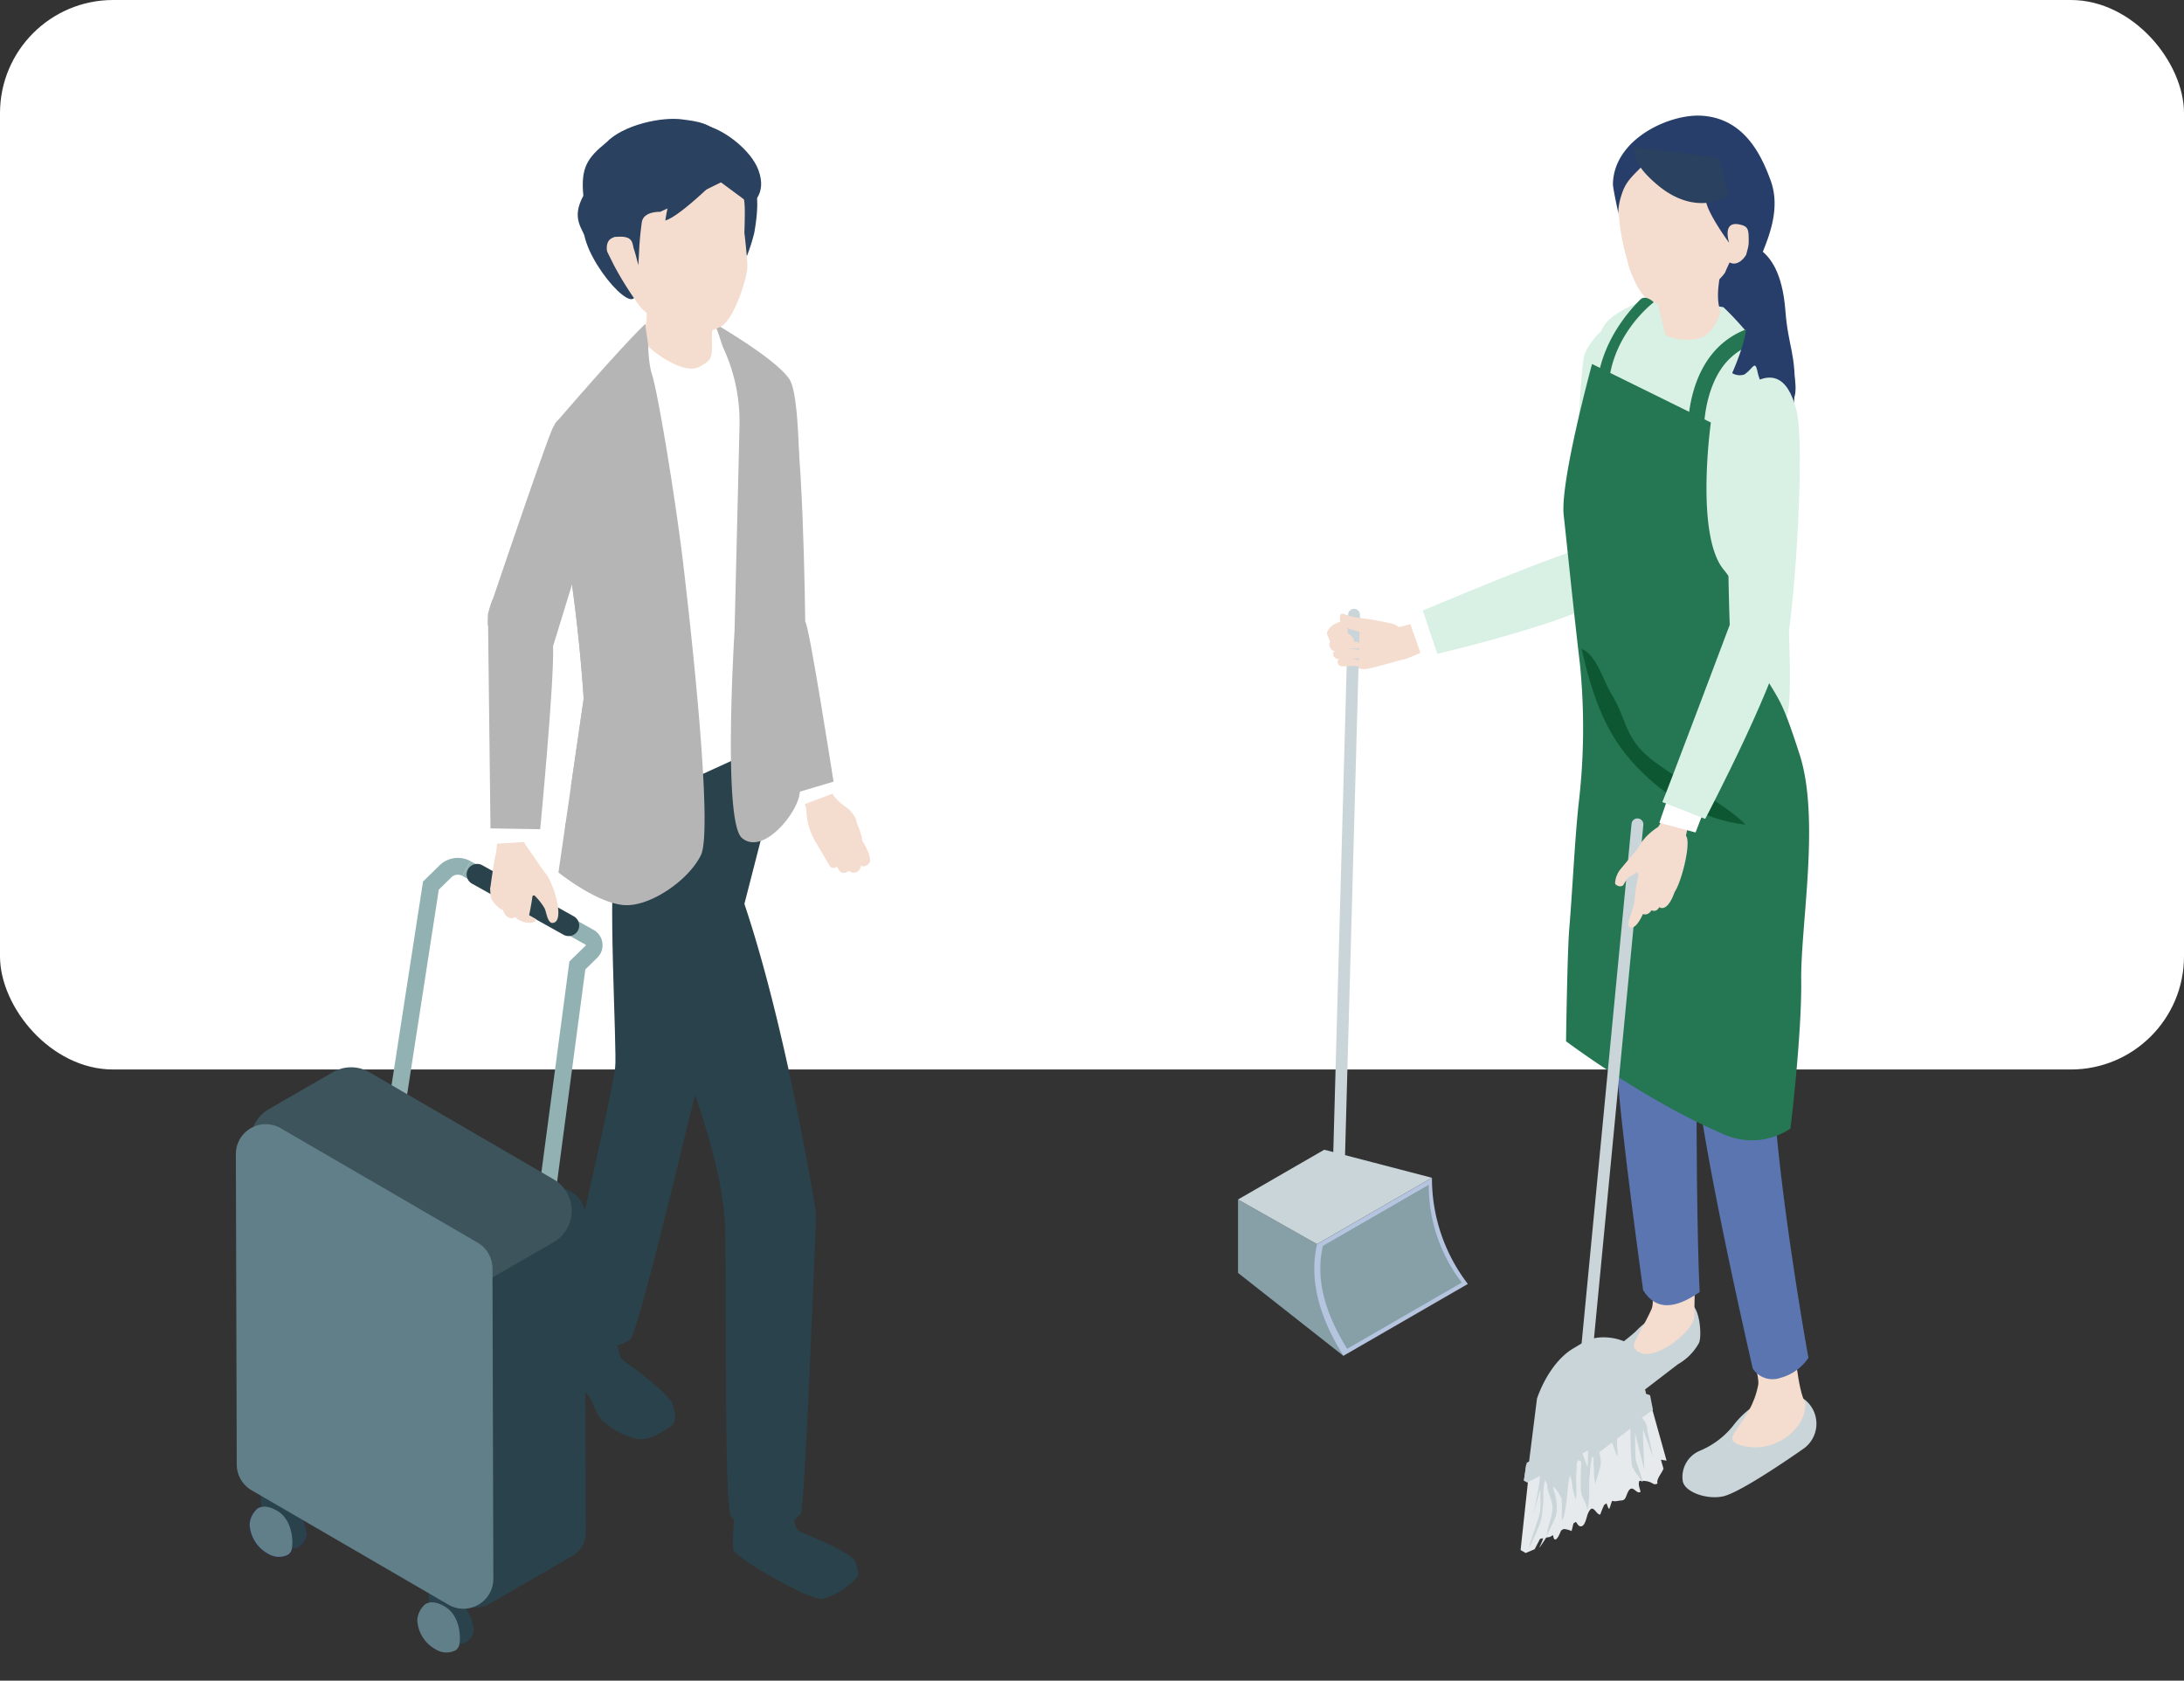 <svg xmlns="http://www.w3.org/2000/svg" width="386" height="297" viewBox="0 0 386 297">
  <rect x="0" y="0" width="386" height="297" fill="#333333" stroke="none"/>
  <g id="グループ_7562" data-name="グループ 7562" transform="translate(1936.93 -6085.666)">
    <rect id="長方形_2933" data-name="長方形 2933" width="386" height="189" rx="20" transform="translate(-1936.93 6085.666)" fill="#fff"/>
    <rect id="長方形_2934" data-name="長方形 2934" width="386" height="297" transform="translate(-1936.93 6085.666)" fill="none"/>
    <g id="グループ_7534" data-name="グループ 7534">
      <g id="グループ_7528" data-name="グループ 7528">
        <g id="グループ_7518" data-name="グループ 7518">
          <g id="グループ_7516" data-name="グループ 7516">
            <g id="グループ_7515" data-name="グループ 7515">
              <path id="パス_8027" data-name="パス 8027" d="M-1690.709,6196.761l9.723-2.515,1.938,3.266s-7.571,4.2-9.946,4.721c-1.223.27-5.341,1.556-6.829,1.7a13.419,13.419,0,0,1-3.805-.916s-2.9-4.6-2.678-5.592c.523-2.326,5.351-2.379,5.351-2.379Z" fill="#f4dcce"/>
              <g id="グループ_7514" data-name="グループ 7514">
                <g id="グループ_7512" data-name="グループ 7512">
                  <path id="パス_8028" data-name="パス 8028" d="M-1718.119,6297.643l18.619,10.516v17.109l-18.619-14.652Z" fill="#87a0a8"/>
                  <path id="パス_8029" data-name="パス 8029" d="M-1702.879,6288.844l19.033,4.96-20.309,11.725-13.964-7.887,3.81-2.2,3.81-2.2,3.81-2.2Z" fill="#cad5d9"/>
                  <path id="パス_8030" data-name="パス 8030" d="M-1699.5,6325.267c-4.023-6.521-6.17-13.086-4.654-19.738l20.308-11.725a30.624,30.624,0,0,0,6.345,18.763Z" fill="#b5c5e0"/>
                  <path id="パス_8031" data-name="パス 8031" d="M-1698.838,6324.032c-3.708-6.009-5.686-12.059-4.289-18.188l18.714-10.805a28.216,28.216,0,0,0,5.846,17.29Z" fill="#87a0a8"/>
                </g>
                <g id="グループ_7513" data-name="グループ 7513">
                  <path id="パス_8032" data-name="パス 8032" d="M-1698.558,6294.418c.416,1.063.988,1.5,0,2.066a3.951,3.951,0,0,1-3.579,0c-.989-.57-.416-1,0-2.066C-1701.149,6291.89-1699.546,6291.891-1698.558,6294.418Z" fill="#cad5d9"/>
                  <path id="パス_8033" data-name="パス 8033" d="M-1700.42,6294.046c-.714,0-.991-.277-.974-.855l2.729-98.918a1.053,1.053,0,0,1,1.077-1.015,1.047,1.047,0,0,1,1.015,1.077l-2.729,98.919C-1699.319,6293.821-1699.7,6294.046-1700.42,6294.046Z" fill="#cad5d9"/>
                </g>
              </g>
              <path id="パス_8034" data-name="パス 8034" d="M-1687.972,6201.053s.039-4.591-3.141-5.231-3.3-.67-5.862-1.008c-1.875-.248-2.468-.807-2.883-.672s-.4,1.825.553,2.29a13.185,13.185,0,0,0,2.685.869c2.248.514,1.427,3.123,2.98,4.711C-1691.622,6204.075-1687.972,6201.053-1687.972,6201.053Z" fill="#f4dcce"/>
              <path id="パス_8035" data-name="パス 8035" d="M-1699.555,6197.114c-1.21-.477-2.8-.726-2.829.5-.015.656.593.9,3.045,1.423,1.138.243,1.625.6,1.693-.121S-1698.813,6197.407-1699.555,6197.114Z" fill="#f4dcce"/>
              <path id="パス_8036" data-name="パス 8036" d="M-1697.606,6199.039c-1.232.017-4.836-.984-4.345.75s1.521.511,4.6.486C-1695.908,6200.263-1696.229,6199.02-1697.606,6199.039Z" fill="#f4dcce"/>
              <path id="パス_8037" data-name="パス 8037" d="M-1701.326,6201.081c.005,1.847,2.5.815,5.013.972.582.036.962-.867.691-1.059C-1697.165,6199.9-1701.328,6200.337-1701.326,6201.081Z" fill="#f4dcce"/>
              <path id="パス_8038" data-name="パス 8038" d="M-1696.862,6202.345c-.754-.364-3.755-.676-3.672.246.123,1.366,1.648.579,3.506.785C-1696.159,6203.473-1696.109,6202.71-1696.862,6202.345Z" fill="#f4dcce"/>
            </g>
            <path id="パス_8039" data-name="パス 8039" d="M-1685.648,6201.729l3.9-1.467-2.292-6.142-3.889,1.066Z" fill="#fff"/>
          </g>
          <g id="グループ_7517" data-name="グループ 7517">
            <path id="パス_8040" data-name="パス 8040" d="M-1655.533,6182.18c3.823-.311,6.977,4.648,2.661,8.809s-30.026,10.226-30.026,10.226l-2.567-7.654S-1659.355,6182.491-1655.533,6182.18Z" fill="#d9f0e4"/>
            <path id="パス_8041" data-name="パス 8041" d="M-1658.351,6185.728c-.886-2.849.608-34,1.391-37.12s6.891-9.125,8.715-4.978c3.872,8.805-3.085,44.311-5.034,47.049C-1656.145,6194.706-1657.466,6188.577-1658.351,6185.728Z" fill="#d9f0e4"/>
          </g>
        </g>
        <g id="グループ_7527" data-name="グループ 7527">
          <path id="パス_8042" data-name="パス 8042" d="M-1619.764,6155.27c-.307,7.074-2.062,8.464-2.488,9.547-.588,1.5-5.08,6.972-6.427,3.44s-5.24,5.752-8.064-4.056-.438-27.022-.039-30.139c.513-4.006,9.505-5.449,11.067-4.2s3.8,3.73,4.338,10.733C-1620.883,6147.021-1619.456,6148.2-1619.764,6155.27Z" fill="#273e6a"/>
          <g id="グループ_7523" data-name="グループ 7523">
            <g id="グループ_7520" data-name="グループ 7520">
              <g id="グループ_7519" data-name="グループ 7519">
                <path id="パス_8043" data-name="パス 8043" d="M-1647.569,6320.688c2.7-2.847,8.9-5.438,10.015-4.116s1.394,5.331.9,6.422a9.678,9.678,0,0,1-3.71,3.755l-6.863,5.265a12.715,12.715,0,0,1-5,2.7,4.632,4.632,0,0,1-5.76-3.178C-1658.741,6328.667-1649.57,6322.8-1647.569,6320.688Z" fill="#cad5d9"/>
                <path id="パス_8044" data-name="パス 8044" d="M-1646.833,6324.8c3.068,1.076,9.495-4.186,9.382-6.642-.05-1.082.13-7.3.13-7.3l-8.365.5s1.442,3.917.617,5.726C-1647.552,6322.539-1649.626,6323.815-1646.833,6324.8Z" fill="#f4dcce"/>
              </g>
              <path id="パス_8045" data-name="パス 8045" d="M-1651.106,6274.655c-.505-9.743-2.742-58.782-2.742-58.782l18.571,2.076c-1.076,7.493-1.783,32.252-1.808,58.044-.027,28.433.558,38.009.558,38.009-4.064,2.785-7.6,3.507-9.992-.317C-1646.519,6313.685-1650.6,6284.4-1651.106,6274.655Z" fill="#5b75b0"/>
            </g>
            <path id="パス_8046" data-name="パス 8046" d="M-1653.463,6201.9c-1.087,3.392-.385,13.974-.385,13.974s19.138,16.406,23.914,15.119c3.023-.814,8.117-10.016,8.363-10.787.784-2.459-.411-17.167-.411-17.167s-13.2-6.378-18.734-7.145C-1643.326,6195.531-1652.376,6198.507-1653.463,6201.9Z" fill="#5b75b0"/>
            <g id="グループ_7522" data-name="グループ 7522">
              <g id="グループ_7521" data-name="グループ 7521">
                <path id="パス_8047" data-name="パス 8047" d="M-1636.562,6342.07a14.8,14.8,0,0,0,5.836-4.316c4.2-5.612,10.632-6.927,13.144-4.413a5.406,5.406,0,0,1-.736,8.435c-2.919,2.043-11.28,7.748-14.124,8.337s-6.627-.742-7.065-2.627A5.005,5.005,0,0,1-1636.562,6342.07Z" fill="#cad5d9"/>
                <path id="パス_8048" data-name="パス 8048" d="M-1629.648,6340.939c5.671,2.037,11.958-2.417,11.8-7.263-1.411-2.688-1.852-9.795-1.852-9.795l-7.691.646s1.457,4.542,1.208,5.867C-1627.5,6337.4-1633.117,6339.692-1629.648,6340.939Z" fill="#f4dcce"/>
              </g>
              <path id="パス_8049" data-name="パス 8049" d="M-1621.311,6217.215s-2.629,38.1-2.4,56.069c.231,18.245,6.4,52.343,6.4,52.343a8.661,8.661,0,0,1-4.915,3.526,4.207,4.207,0,0,1-4.918-1.623s-9.453-40.851-10.078-53.318c-1.385-27.646-.253-55.1-.253-55.1Z" fill="#5b75b0"/>
            </g>
          </g>
          <g id="グループ_7526" data-name="グループ 7526">
            <path id="パス_8050" data-name="パス 8050" d="M-1653.316,6188.805c-.07-7.247-3.107-20.411-3.54-25.848s2.494-6.969,2.32-10.873c-.162-3.652,0-7.051,1-8.7,2.076-3.41,9.487-5.355,9.487-5.355l11.711,1.923c3.79,3.557,9.909,10.967,10.891,15.472s.219,32.807.219,32.807,1.178,18.21.36,22.863-7.864,9.365-14.7,9.116c-6.612-.24-19.967-13.547-19.967-13.547S-1653.244,6196.253-1653.316,6188.805Z" fill="#d9f0e4"/>
            <g id="グループ_7525" data-name="グループ 7525">
              <g id="グループ_7524" data-name="グループ 7524">
                <path id="パス_8051" data-name="パス 8051" d="M-1632.053,6128.763c-.664,5.3-1.85,8.569-.861,11.82.2.672-1.5,4.275-3.5,4.817a9.322,9.322,0,0,1-6.182-.508c-1.368-6.156-2.942-10.747-3.209-16.465Z" fill="#f4dcce"/>
                <path id="パス_8052" data-name="パス 8052" d="M-1633.964,6109.207a40.492,40.492,0,0,0-8.655-.294c-12.891,4.177-6.871,21.924-6.595,23.2.247,1.145,1.855,5.566,3.588,6.447a9.389,9.389,0,0,0,5.038,1.334c2.409.109,8.314-5.173,8.649-6.295C-1631.564,6132.348-1621.438,6114.376-1633.964,6109.207Z" fill="#f4dcce"/>
                <path id="パス_8053" data-name="パス 8053" d="M-1630.707,6125.592c2.361-1.472,3.719,1.116,2.948,3.807-.779,2.719-3.315,4.082-4.493,1.364A4.376,4.376,0,0,1-1630.707,6125.592Z" fill="#f4dcce"/>
                <path id="パス_8054" data-name="パス 8054" d="M-1623.948,6117.673c-1.827-5.106-4.971-11.1-12.229-11.559-5.66-.359-15.495,4.1-15.685,12.037-.02.835,1.09,5.755,1.09,5.755s-.532-1.274.673-4.491c.84-2.242,2.561-3.325,4.051-5.121,2.278,3.069,4.159,2.093,7.381,2.3,3.319.215,4.639-.677,4.639-.677a10.9,10.9,0,0,0-1.407,5.1c.126,2.141,4.117,7.567,4.117,7.567s-1.309-3.874,1.762-3.26c1.628.325,1.694.829,1.694,3.014,0,1.547-.7,2.182-.228,2.766.84,1.046,2.252.245,2.552-.515C-1624.376,6127.654-1622.191,6122.585-1623.948,6117.673Z" fill="#273e6a"/>
                <path id="パス_8055" data-name="パス 8055" d="M-1633.258,6113.5l-14.914-1.85c.172,1.562.126,3.287,4.2,6.711,4.312,3.621,8.976,4.077,12.628,1.785A65.838,65.838,0,0,0-1633.258,6113.5Z" fill="#2a4160"/>
              </g>
            </g>
          </g>
        </g>
      </g>
      <path id="パス_8056" data-name="パス 8056" d="M-1655.55,6149.991s-5.673,20.759-5.01,26.724c.743,6.687,1.557,15.143,2.878,26.405a113.955,113.955,0,0,1-.264,24.794c-.715,6.956-1.05,14.916-1.632,21.877-.35,4.19-.568,19.888-.568,19.888s13.847,10.421,27.632,16.328a12.209,12.209,0,0,0,12.033-.906s2.013-16.557,1.895-26.152c-.121-9.768,3.393-28.589-.284-39.965s-3.429-8.719-8.493-17.964c-3.28-5.989.177-8.5-4.915-14.669s-2.271-26.016-2.271-26.016Z" fill="#257652"/>
      <path id="パス_8057" data-name="パス 8057" d="M-1657.407,6200.345c2.583.922,3.907,5.747,5.226,7.878,2.745,4.439,2.331,7.367,6.223,10.88,4.165,3.759,13.711,8.292,17.535,12.3-7.616-.871-14.1-4.827-19.335-10.331C-1653.142,6215.415-1655.415,6208.9-1657.407,6200.345Z" fill="#0d5833"/>
      <path id="パス_8058" data-name="パス 8058" d="M-1651.8,6164.217a1.425,1.425,0,0,1-1.563-.916c-4.458-12.09,2.844-21.213,6.322-24.679.975-.972,2.391.46,2.391.46a18.109,18.109,0,0,0-1.445,1.282c-3.067,2.986-9.232,10.825-5.274,21.559.272.74.579,1.951-.161,2.224A1.357,1.357,0,0,1-1651.8,6164.217Z" fill="#257652"/>
      <path id="パス_8059" data-name="パス 8059" d="M-1637.186,6164.694a1.415,1.415,0,0,1-1.4-1.205c-.012-.084-.76-9,4.218-15.223a14.228,14.228,0,0,1,10.533-5.305,1.417,1.417,0,0,1,1.526,1.319,1.427,1.427,0,0,1-1.319,1.527,11.49,11.49,0,0,0-8.434,4.146c-3.8,4.648-3.849,11.967-3.7,13.12a1.436,1.436,0,0,1-1.216,1.607A1.584,1.584,0,0,1-1637.186,6164.694Z" fill="#257652"/>
      <path id="パス_8060" data-name="パス 8060" d="M-1628.339,6142.623c.408,2.651-2.447,8.974-2.447,8.974a2.559,2.559,0,0,0,2.153.249c1.608-1.094,1.862-2.653,2.334-.453.612,2.855,2.855,5.71,4.895,5.71s2.447-2.855.815-8.362c-.482-1.629-1.256-6.229-2.25-7.112C-1625.2,6139.527-1628.339,6142.623-1628.339,6142.623Z" fill="#273e6a"/>
      <g id="グループ_7533" data-name="グループ 7533">
        <g id="グループ_7529" data-name="グループ 7529">
          <path id="パス_8061" data-name="パス 8061" d="M-1645.288,6332.236l-.752-.278-1.721-7.653c-1.229-2-6.228-3.2-9.2-1.489l-1.835,1.1c-3.006,1.736-5.28,5.445-6.487,8.9l-1.4,11.124c-.229.127-.379.208-.416.224-.17,1.049-.335,2.1-.5,3.147.117-.041.5.357.609.31a86.281,86.281,0,0,0,16.667-9.535c1.459-1.025,2.919-2.092,4.39-3.188.175-.135.357-.269.539-.4A9.3,9.3,0,0,1-1645.288,6332.236Z" fill="#cad5d9"/>
          <path id="パス_8062" data-name="パス 8062" d="M-1646.04,6331.958l-18.925,11.171,1.459-9.271a16.731,16.731,0,0,1,6.933-8.533l2.1-1.213c2.971-1.711,5.667-1.536,6.9.463Z" fill="#cad5d9"/>
          <path id="パス_8063" data-name="パス 8063" d="M-1643.381,6343.626l1,.163-2.6-9.319-21.857,12.7-.028.256-1.314,12.162.888.527,1.594-.67.957-1.838.552-.108a9.768,9.768,0,0,1-.641,1.546c-.22.466.69-.868,1.159-1.647l.691-.135.533-.308c.07.424.173.843.436.766.441-.131.8-1.188,1.005-1.6l0,0,.438-.253a3.779,3.779,0,0,1,1.383.369c.146-.372.21-.916.362-1.377l.424-.244c.259.315.431.824.909.782.743-.065.959-1.661,1.211-2.25.9-2.1,1.4.269,2.181.168a16.432,16.432,0,0,1,.683-1.686l.4-.3c.147.274.334.991.489.965.123-.02.43-1.443.576-1.4.57.179.922-.034,1.607-.071.638-.034.722-.516,1.013-1.216.857-2.063,1.525.216,2.339-.285-.066-.628-.46-1.13-.21-1.946a5.323,5.323,0,0,1,1.277.041l.063.01a3.112,3.112,0,0,1,1.082.428.732.732,0,0,0,.8-.037h0c-.255-.716.689-1.716,1.054-2.6Zm-4.2,3.536Z" fill="#e6eaed"/>
          <path id="パス_8064" data-name="パス 8064" d="M-1644.834,6342.867c0-.372-.944-4.121-.944-4.494a3.073,3.073,0,0,0-1.527-2.575l-8.947,5.431s-.035,3.034-.062,3.669c-.12-.048-.923-2.526-1.075-2.52,0,.025-7.234,3.749-7.122,3.911a.909.909,0,0,0-.247.142c.221.015-1.11,6.725-1.152,7.027.075-.294,1.014-4.124,1.153-4.428.123.153.071.621.053.9a22.655,22.655,0,0,1-.013,2.756c-.308,1.7-1.683,5.014-2.03,6.642,2.455-4.927,2.282-5.472,2.468-7.17a15.652,15.652,0,0,0,.106-2.8,14.659,14.659,0,0,1,.3-2.128,2.322,2.322,0,0,1,.4.812c0,1.482,1,2.72.929,4.238-.081,1.729-.959,3.208-1.007,4.918.624-1.819,1.646-2.968,1.761-4.6a9.1,9.1,0,0,0-.532-3.555,1.579,1.579,0,0,1-.044-.674,6.684,6.684,0,0,1,1.42,2.109,26.3,26.3,0,0,1,.058,2.651,3.144,3.144,0,0,0,.071,1.224,4.874,4.874,0,0,0,.466-1.591c.243-1.139.325-2.232.452-3.323a16.38,16.38,0,0,1,.441-3.071,6.916,6.916,0,0,1,.455,2.169c.143.731.333,1.391.521,2.081a2.431,2.431,0,0,0,.152-1.061c.04-.934-.033-1.806-.033-2.717,0-.754.111-1.583.089-2.321a3.46,3.46,0,0,1,.228-.809c.3.093.595.189.591.288-.065,1.748-.144,4.273-.089,4.321,0,2.363.8,2.021,1.144,4.157.435-.98.336-4.2.34-5.015.006-.993.154-.951.15-1.933,0-.25.16-1.3.324-2.371l.337.076a8.058,8.058,0,0,0,.045,1.98,10.424,10.424,0,0,0,.126,2.169,3.429,3.429,0,0,1,.129.886c-.022-1.19,1.015-3.116.965-4.285a10.776,10.776,0,0,0-.291-1.63c-.009-.041.977-.8,2.213-1.735.138-.1.821,2.433.965,2.325.179-.136-.182-2.918,0-3.057.81-.613,1.644-1.242,2.323-1.761.012,2.026.07,6.056.356,6.762a9.321,9.321,0,0,0,1.168,1.792c1.561,2.782-.258-1.885-.53-2.818-.174-.6-.165-4.924-.165-4.924l1.637,6.529s-.24-5.671-.243-7.111C-1646.551,6338.141-1644.834,6343.089-1644.834,6342.867Z" fill="#cad5d9"/>
          <path id="パス_8065" data-name="パス 8065" d="M-1644.788,6334.811c-7.344,5.522-22.2,12.817-22.2,12.817l-.612-.309.4-2.851,1.021.559c0-.473,14.163-8.481,20.887-12.791Q-1645.037,6333.523-1644.788,6334.811Z" fill="#cad5d9"/>
          <path id="パス_8066" data-name="パス 8066" d="M-1656.4,6324.679a.8.8,0,0,1-.1-.005,1.045,1.045,0,0,1-.941-1.142l8.871-92.287a1.046,1.046,0,0,1,1.142-.942,1.046,1.046,0,0,1,.941,1.142l-8.871,92.288A1.047,1.047,0,0,1-1656.4,6324.679Z" fill="#cad5d9"/>
        </g>
        <g id="グループ_7532" data-name="グループ 7532">
          <path id="パス_8067" data-name="パス 8067" d="M-1631.1,6199.327s-1.875-41.541,2.507-44.97,7.575-2.472,9.156,3.764-.272,33.642-1.53,40.3S-1631.488,6204.525-1631.1,6199.327Z" fill="#d9f0e4"/>
          <g id="グループ_7531" data-name="グループ 7531">
            <path id="パス_8068" data-name="パス 8068" d="M-1638.951,6233.334l.547-2.613-3.964-1.321-1.5,2.4c-1.743,1.1-3.476,2.938-3.777,4.5a11.19,11.19,0,0,0,.653,5.368s-1.082.82,1.684,2.5c1.625.99,2.674.546,4.2-.732C-1640.035,6242.549-1637.9,6234.705-1638.951,6233.334Z" fill="#f4dcce"/>
            <path id="パス_8069" data-name="パス 8069" d="M-1635.709,6228.78l-6.674-1.423-1.277,3.711,6.4,1.714Z" fill="#fff"/>
            <path id="パス_8070" data-name="パス 8070" d="M-1621.352,6196.582c.087-6.918-9.012-2.75-9.012-2.75s-12.568,33.38-12.765,33.576l7.578,2.978S-1621.438,6203.5-1621.352,6196.582Z" fill="#d9f0e4"/>
            <g id="グループ_7530" data-name="グループ 7530">
              <path id="パス_8071" data-name="パス 8071" d="M-1640.944,6243.256c.36-1.686.017-3.483-.9-3.566s-1.946,2.886-1.829,4.076c.089.906-.931,1.8.108,2.285S-1641.533,6245.043-1640.944,6243.256Z" fill="#f4dcce"/>
              <path id="パス_8072" data-name="パス 8072" d="M-1642.957,6242.849a26.039,26.039,0,0,0,.03-4.2c-.023-1.229-.058-1.463-.136-2.621-.583-1.428-1.246-1.116-1.7,1.941.074.683.144,3.468.143,4.827,0,1.777-1.694,3.451-.217,3.807S-1643.157,6244.212-1642.957,6242.849Z" fill="#f4dcce"/>
              <path id="パス_8073" data-name="パス 8073" d="M-1644.593,6245.545a16.555,16.555,0,0,0,.467-4.161c-.023-1.23-.058-1.464-.136-2.622-.583-1.428-1.38-1.192-1.835,1.866.075.688-.165,2.673-.165,4.044,0,1.764-.767,2.3-.545,2.425C-1646.142,6247.459-1645.174,6247.369-1644.593,6245.545Z" fill="#f4dcce"/>
              <path id="パス_8074" data-name="パス 8074" d="M-1645.922,6245.517c.368-1.73,1.8-6.207,1.725-7.365-.352-.863-2.71-1.021-2.89.188.072.665-.942,4.9-.942,6.22,0,1.813-1.885,4.775-.754,5.026S-1646.5,6247.341-1645.922,6245.517Z" fill="#f4dcce"/>
              <path id="パス_8075" data-name="パス 8075" d="M-1645,6236.114c-.516,3.023-4.026,4.524-4.026,4.524a6.7,6.7,0,0,0-.931,1.322c-.34.683-1.541.171-1.525-.228a4.371,4.371,0,0,1,1.1-2.631c.939-1.141,3.743-4.468,4.682-5.369C-1645.143,6233.2-1644.932,6233.846-1645,6236.114Z" fill="#f4dcce"/>
            </g>
          </g>
        </g>
      </g>
    </g>
    <g id="グループ_7561" data-name="グループ 7561">
      <g id="グループ_7560" data-name="グループ 7560">
        <g id="グループ_7559" data-name="グループ 7559">
          <g id="グループ_7544" data-name="グループ 7544">
            <g id="グループ_7537" data-name="グループ 7537">
              <path id="パス_8076" data-name="パス 8076" d="M-1794.613,6195.557s-.389-36.828-2.693-39.511-6.352-6.822-8.6-6.438c-3.467.592,5.233,14.285,5.431,19.517.421,11.11-4.757,26.6-1.474,28.216C-1797.119,6199.722-1795.485,6201.113-1794.613,6195.557Z" fill="#b5b5b6"/>
              <g id="グループ_7536" data-name="グループ 7536">
                <path id="パス_8077" data-name="パス 8077" d="M-1786.1,6229.822a7.308,7.308,0,0,0-3.249-2.508l-.617-2.1-5.078,1.439.633,1.976a11.339,11.339,0,0,0,1.55,5.67c1.375,2.4,2.431,4.088,2.431,4.088l5.077-.486a12.321,12.321,0,0,0,.819-3.083C-1784.293,6233.33-1786.1,6229.822-1786.1,6229.822Z" fill="#f4dcce"/>
                <path id="パス_8078" data-name="パス 8078" d="M-1790.15,6228.463c-.282-.7-.974-1.237-1.045-1.99-.043-.447.264-.97.712-.952.414.016.666.441.9.782a9.77,9.77,0,0,0,2.14,1.972,4.966,4.966,0,0,1,1.811,2.238,4.63,4.63,0,0,1-.63,3.515l.346-.467a4.783,4.783,0,0,1-1.333,2.074,1.074,1.074,0,0,1-.751.354c-.363-.024-.617-.358-.819-.661a6.7,6.7,0,0,1-1.463-3.5C-1790.291,6230.691-1789.727,6229.515-1790.15,6228.463Z" fill="#f4dcce"/>
                <path id="パス_8079" data-name="パス 8079" d="M-1789.934,6223.392l-6.507,1.05.975,3.61,6.16-2.3Z" fill="#fff"/>
                <g id="グループ_7535" data-name="グループ 7535">
                  <path id="パス_8080" data-name="パス 8080" d="M-1788.586,6238.242a3.867,3.867,0,0,0-.54-1.717,10.27,10.27,0,0,0-.533-.96.955.955,0,0,0-1.622.852c.181.577.794,2.437,1.384,2.577A1.048,1.048,0,0,0-1788.586,6238.242Z" fill="#f4dcce"/>
                  <path id="パス_8081" data-name="パス 8081" d="M-1786.525,6238.817a6.141,6.141,0,0,0-.613-2.485c-.256-.648-.336-.777-.635-1.4-.878-.876-2.171-.335-2.072,1.16.206.836.907,3.53,1.643,3.755A1.3,1.3,0,0,0-1786.525,6238.817Z" fill="#f4dcce"/>
                  <path id="パス_8082" data-name="パス 8082" d="M-1784.841,6238.95a4.742,4.742,0,0,0-.6-2.127,12.7,12.7,0,0,0-.623-1.2c-.859-.75-1.864-.369-1.765.91.2.717.634,3.1,1.353,3.294A1.287,1.287,0,0,0-1784.841,6238.95Z" fill="#f4dcce"/>
                  <path id="パス_8083" data-name="パス 8083" d="M-1783.14,6237.826a4.744,4.744,0,0,0-.6-2.127,12.376,12.376,0,0,0-.622-1.2,1.173,1.173,0,0,0-2.022.989c.2.716.891,3.021,1.61,3.215A1.287,1.287,0,0,0-1783.14,6237.826Z" fill="#f4dcce"/>
                  <path id="パス_8084" data-name="パス 8084" d="M-1787.055,6230.426c1.869,2.73.276,6.528.276,6.528a7.217,7.217,0,0,0,.271,1.724c.249.785-1.066,1.29-1.353.968a4.718,4.718,0,0,1-1.121-2.867,45.268,45.268,0,0,1-.26-4.808C-1789.211,6231.143-1788.706,6228.618-1787.055,6230.426Z" fill="#f4dcce"/>
                </g>
                <path id="パス_8085" data-name="パス 8085" d="M-1794.613,6195.557s-6.591-7.689-8.31-2.008,6.142,32.086,6.119,32.385l7.195-2.134S-1794,6195.656-1794.613,6195.557Z" fill="#b5b5b6"/>
              </g>
            </g>
            <g id="グループ_7540" data-name="グループ 7540">
              <g id="グループ_7538" data-name="グループ 7538">
                <path id="パス_8086" data-name="パス 8086" d="M-1818.487,6337.778c1.309-.886.862-2.59.394-4.065s-5.876-5.7-8.207-7.263a13.353,13.353,0,0,1-2.879-3.491.525.525,0,0,0-.348-.243c-1.411-.282-8.845-1.74-8.927-1.194l-1.106,6.037a2.447,2.447,0,0,0,.381,1.519.556.556,0,0,0,.121.118c.362.259,2.043,1.462,2.788,1.959.62.532,2.239.035,2.96.705,1.115,1.037,1.525,3.338,2.561,4.531a12.727,12.727,0,0,0,6.778,3.62C-1821.74,6340.066-1819.8,6338.663-1818.487,6337.778Z" fill="#2a424b"/>
                <path id="パス_8087" data-name="パス 8087" d="M-1826.182,6316.608l-6.6-2.847a.534.534,0,0,0-.728.366c-.744,3.027-1.723,4.129-4.124,7.621a.53.53,0,0,0,.03.646,54.764,54.764,0,0,0,5.752,4.576.527.527,0,0,0,.472.074c.941-.3,4.162-1.364,4.1-1.6-1.271-4.765-1.961-5.474,1.209-7.922A.533.533,0,0,0-1826.182,6316.608Z" fill="#2a424b"/>
                <path id="パス_8088" data-name="パス 8088" d="M-1828.029,6238.069c-1.678,1.592.215,33.612-.182,36.278-1.3,8.731-9.611,42.741-9.453,44.42s3.82,4.155,5.9,4.634,4.847.151,6.238-1.064,10.233-38.364,10.233-38.364c1.219-4.636,14.311-55.632,14.311-55.632s-1.172-.192-1.058-2.089C-1800.9,6207.215-1822.25,6232.59-1828.029,6238.069Z" fill="#2a424b"/>
              </g>
              <path id="パス_8089" data-name="パス 8089" d="M-1806.891,6241.372s-17.714-.258-30.03-8.318c-.741-2,1.9-5.67,2.288-7.588,1.1-4.817,14.913-14.651,24.049-12.909,6.878,1.311,9.9,13.34,9.6,15.784C-1801.227,6228.424-1806.891,6241.372-1806.891,6241.372Z" fill="#2a424b"/>
              <g id="グループ_7539" data-name="グループ 7539">
                <path id="パス_8090" data-name="パス 8090" d="M-1795.574,6356.311c-1.136-.5-.9-3.262-1.645-3.662-.655-.351-4.34-1.477-5.232-1.747a.523.523,0,0,0-.379.029c-.815.388-4.056,1.968-4.26,2.618a33.475,33.475,0,0,0-.257,5.992c.225,1.284,13.666,9.164,15.834,8.66a12.2,12.2,0,0,0,5.576-3.291,6.806,6.806,0,0,0,.685-.826,6.945,6.945,0,0,0-.532-2.453C-1786.226,6360.12-1794.438,6356.812-1795.574,6356.311Z" fill="#2a424b"/>
                <path id="パス_8091" data-name="パス 8091" d="M-1798.035,6346.779l-8.415.353a.531.531,0,0,0-.506.589c.164,1.476.711,5.1.856,6.055a.531.531,0,0,0,.232.361l4.352,2.881a.532.532,0,0,0,.825-.439h0a.531.531,0,0,1,.278-.462l2.9-1.582a.533.533,0,0,0,.277-.486l-.247-6.758A.532.532,0,0,0-1798.035,6346.779Z" fill="#2a424b"/>
                <path id="パス_8092" data-name="パス 8092" d="M-1792.678,6300.143s-7.759-49.213-18.585-68.882c.867-.585-23.1-1.633-23.1-1.633,2.242,11.745,25.2,50.021,25.629,74.027.14,7.772-.185,48.417.979,49.966s4.651,2.789,7.048,2.437a8.1,8.1,0,0,0,5.314-2.933C-1794.639,6351.907-1792.678,6300.143-1792.678,6300.143Z" fill="#2a424b"/>
              </g>
            </g>
            <g id="グループ_7541" data-name="グループ 7541">
              <path id="パス_8093" data-name="パス 8093" d="M-1820.374,6141.3c-4.287,2.847-10.218,11.589-10.218,11.589l11.762,72.341,19.113-8.733.909-59.016s-6.489-11.06-10.871-12.779S-1816.087,6138.457-1820.374,6141.3Z" fill="#fff"/>
              <path id="パス_8094" data-name="パス 8094" d="M-1812.157,6141.931s12.441,7.015,14.808,10.85,1.894,29.478,1.009,46.654c-.37,7.181,1.664,23.3.6,27.149s-6.688,10.13-10.085,7.143-1.284-36.519-1.284-36.519.686-27.838.882-36.443A31.057,31.057,0,0,0-1812.157,6141.931Z" fill="#b5b5b6"/>
              <path id="パス_8095" data-name="パス 8095" d="M-1836,6224.5l-2.23,15.342s7.018,5.659,11.915,5.786c4.425.126,11.1-4.389,13.275-8.869,2.176-4.5-1.8-40.278-3.192-51.921-1.414-11.643-4.389-29.615-5.459-32.989-1.088-3.373-.562-9.5-.562-9.5-3.79,3.282-16.648,18.27-16.648,18.27s.852,14.264,1.414,17.765c.055.362.109.725.182,1.07a290.735,290.735,0,0,1,3.536,29.669Z" fill="#b5b5b6"/>
            </g>
            <g id="グループ_7543" data-name="グループ 7543">
              <path id="パス_8096" data-name="パス 8096" d="M-1811.884,6141.121c1.649.389,4.188,11.644,4.188,11.644-1.459-.6-2.378-.5-4.918-1.223l-.577-1.585c.088-.489-10.216-5.477-9.877-7.68C-1822.831,6140.739-1813.533,6140.733-1811.884,6141.121Z" fill="#fff"/>
              <g id="グループ_7542" data-name="グループ 7542">
                <path id="パス_8097" data-name="パス 8097" d="M-1804.9,6116.545c2.964,1.915,1.421,9.264,1.276,10.294a33.336,33.336,0,0,1-1.293,4.053s-3.791-3.979-4.388-8.4C-1809.883,6118.188-1805.838,6115.935-1804.9,6116.545Z" fill="#2a4160"/>
                <path id="パス_8098" data-name="パス 8098" d="M-1833.458,6124.152c1.2-2.343,5.669.027,7.578,1.261,2.964,1.915,2.868,11.769,2.723,12.8s-1.6-.045-1.6-.045C-1826.051,6140.8-1835.792,6128.7-1833.458,6124.152Z" fill="#2a4160"/>
                <path id="パス_8099" data-name="パス 8099" d="M-1809.8,6138.6c-.561,2.223-1.291,3.923-1.306,6.643s.222,3.722-1.149,4.6c-1.246.794-2,1.543-5.11.34a18.423,18.423,0,0,1-4.935-3.236l-.544-3.466c.7-3.73-.416-4.536-1.556-7.383C-1827.223,6129.048-1812.485,6134.9-1809.8,6138.6Z" fill="#f4dcce"/>
                <path id="パス_8100" data-name="パス 8100" d="M-1815.921,6144.168c2.661.136,3.99.506,6.418-.812s4.62-8.783,4.654-10.38-.519-6.2-.519-6.2.117-3.134.061-4.459c-.465-11.012-10.87-15.955-19.931-11.626-11.523,5.507-6.9,14.431-3.15,21.911a58.3,58.3,0,0,0,4.732,7.442C-1822.464,6141.332-1818.583,6144.032-1815.921,6144.168Z" fill="#f4dcce"/>
                <path id="パス_8101" data-name="パス 8101" d="M-1833.83,6120.263c-.473-4.97.675-6.666,4.06-9.422,2.935-3.084,9.834-4.646,13.673-4.042,1.92.3,5.5.394,7.973,4.406s-.33,6.168-.33,6.168l-9.263,4.546-2.521,1.18s-2.979-.145-3.26,1.849c-.32,2.274-.42,4.026-.42,4.026l-.19,3.564s-.847-3.56-1.246-3.924c-1.477-1.348-4.828-1.9-4.284,1.6-.849.318-1.409,2.932-3.378-1.7C-1834.122,6125.908-1835.984,6124.244-1833.83,6120.263Z" fill="#2a4160"/>
                <path id="パス_8102" data-name="パス 8102" d="M-1811.751,6107.972c-2.885-.756-1.537,3.835-2.566,5.6l4.69,4.23,5.364,3.972s2.983-1.645,1.392-6.015C-1804.169,6112.191-1808.865,6108.729-1811.751,6107.972Z" fill="#2a4160"/>
                <path id="パス_8103" data-name="パス 8103" d="M-1828.107,6127.529c-1.741.16-.967,2.784.779,5.87.188.331,1.8,2.161,2.4,1.867.877-.428.306-3.391.168-3.974C-1825.282,6129.089-1824.347,6127.185-1828.107,6127.529Z" fill="#f4dcce"/>
              </g>
            </g>
          </g>
          <g id="グループ_7556" data-name="グループ 7556">
            <g id="グループ_7550" data-name="グループ 7550">
              <g id="グループ_7545" data-name="グループ 7545">
                <path id="パス_8104" data-name="パス 8104" d="M-1867.215,6293.566l7.837-50.684,2.132-2.083a1.655,1.655,0,0,1,2.038-.352l1.448-2.594a4.638,4.638,0,0,0-5.678.94l-2.725,2.653-7.989,51.666Z" fill="#91b1b3"/>
                <path id="パス_8105" data-name="パス 8105" d="M-1840.64,6310.872l7.158-53.89,2.11-2.06a3.081,3.081,0,0,0,.91-2.633,3.078,3.078,0,0,0-1.565-2.3l-21.733-12.133-1.448,2.594,21.732,12.133a.125.125,0,0,1,.068.1.125.125,0,0,1-.04.116l-2.845,2.776-7.293,54.909Z" fill="#91b1b3"/>
                <path id="パス_8106" data-name="パス 8106" d="M-1834.8,6250.131a1.867,1.867,0,0,1-1.631.957,1.869,1.869,0,0,1-.907-.236l-16.162-9.024a1.867,1.867,0,0,1-.865-2.207,1.869,1.869,0,0,1,.144-.331,1.866,1.866,0,0,1,2.537-.718l16.163,9.024a1.855,1.855,0,0,1,.865,1.057A1.846,1.846,0,0,1-1834.8,6250.131Z" fill="#2a424b"/>
              </g>
              <g id="グループ_7548" data-name="グループ 7548">
                <g id="グループ_7547" data-name="グループ 7547">
                  <g id="グループ_7546" data-name="グループ 7546">
                    <path id="パス_8107" data-name="パス 8107" d="M-1848.3,6222.98l-1.83-26.38,4.18,4.586,1.75,34.451-5.053.727C-1849,6235.291-1848.3,6222.98-1848.3,6222.98Z" fill="#f4dcce"/>
                  </g>
                </g>
              </g>
              <g id="グループ_7549" data-name="グループ 7549">
                <path id="パス_8108" data-name="パス 8108" d="M-1849.255,6236.364l4.911-1.842s2.64,3.8,3.588,5.194c.312.98.689,2.176-.4,3.259-1.711,1.7-3.329,1-5.811.941a16.852,16.852,0,0,1-2.423-.394c-1.083-.187-.873-.982-.873-.982S-1849.726,6238.354-1849.255,6236.364Z" fill="#f4dcce"/>
                <path id="パス_8109" data-name="パス 8109" d="M-1843.417,6247.4l1.275.726s-.227.735-1.433.622-2.9-.81-2.956-2.616a14.389,14.389,0,0,1,.79-3.657,1.8,1.8,0,0,1,3.137-.324A43.668,43.668,0,0,1-1843.417,6247.4Z" fill="#f4dcce"/>
                <path id="パス_8110" data-name="パス 8110" d="M-1848.145,6244.391c-.445,3.32,1.764,4.521,2.912,2.663,0,0,.746-4.216-.807-5.329C-1847.572,6241.469-1848.056,6243.48-1848.145,6244.391Z" fill="#f4dcce"/>
                <path id="パス_8111" data-name="パス 8111" d="M-1848.922,6242.794c-.9,1.248,1.5,4.251,1.7,3.3.209-1.008-.24-1.08-.467-2.108C-1847.949,6242.812-1848.434,6242.442-1848.922,6242.794Z" fill="#f4dcce"/>
                <path id="パス_8112" data-name="パス 8112" d="M-1848.208,6243.7a4.558,4.558,0,0,0-1.97-1.267c-.211-.017-.042,1.733.056,1.98.249.632,1.7,2.284,2.368,2.083S-1847.448,6244.636-1848.208,6243.7Z" fill="#f4dcce"/>
                <path id="パス_8113" data-name="パス 8113" d="M-1845.668,6237.853c2.376.054,4.55.709,5.81,3.176s2.575,7.576.613,7.733c-.928.074-1.109-1.939-1.428-2.567a10.706,10.706,0,0,0-3.783-3.8C-1846.416,6241.044-1846.209,6239.887-1845.668,6237.853Z" fill="#f4dcce"/>
              </g>
            </g>
            <g id="グループ_7553" data-name="グループ 7553">
              <g id="グループ_7551" data-name="グループ 7551">
                <path id="パス_8114" data-name="パス 8114" d="M-1889.633,6351.026c.622-.754,1.81-.822,3.176-.034a7.542,7.542,0,0,1,3.637,5.737,2.7,2.7,0,0,1-1.305,2.2l-.016.006c-.664.506-1.72.474-2.914-.215a7.544,7.544,0,0,1-3.636-5.737A1.946,1.946,0,0,1-1889.633,6351.026Z" fill="#3938d8"/>
                <path id="パス_8115" data-name="パス 8115" d="M-1888.966,6348.511l3.04,1.755v5.779l-1.806.735-3.04-1.755v-5.779Z" fill="#3938d8"/>
                <path id="パス_8116" data-name="パス 8116" d="M-1891.367,6352.239c.912-.535,2.046-.382,3.411.406,2.009,1.16,2.694,3.622,2.694,5.63,0,1-.131,1.678-.733,2.106a3.571,3.571,0,0,1-3.5-.119,6.272,6.272,0,0,1-3.306-5.2A4.026,4.026,0,0,1-1891.367,6352.239Z" fill="#3938d8"/>
              </g>
              <g id="グループ_7552" data-name="グループ 7552">
                <path id="パス_8117" data-name="パス 8117" d="M-1889.633,6351.026c.622-.754,1.81-.822,3.176-.034a7.542,7.542,0,0,1,3.637,5.737,2.7,2.7,0,0,1-1.305,2.2l-.016.006c-.664.506-1.72.474-2.914-.215a7.544,7.544,0,0,1-3.636-5.737A1.946,1.946,0,0,1-1889.633,6351.026Z" fill="#2a424b"/>
                <path id="パス_8118" data-name="パス 8118" d="M-1888.966,6348.511l3.04,1.755v5.779l-1.806.735-3.04-1.755v-5.779Z" fill="#2a424b"/>
                <path id="パス_8119" data-name="パス 8119" d="M-1891.367,6352.239c.912-.535,2.046-.382,3.411.406,2.009,1.16,2.694,3.622,2.694,5.63,0,1-.131,1.678-.733,2.106a3.571,3.571,0,0,1-3.5-.119,6.272,6.272,0,0,1-3.306-5.2A4.026,4.026,0,0,1-1891.367,6352.239Z" fill="#617f88"/>
              </g>
            </g>
            <g id="グループ_7554" data-name="グループ 7554">
              <path id="パス_8120" data-name="パス 8120" d="M-1860.02,6367.935c.622-.754,1.811-.822,3.176-.034a7.543,7.543,0,0,1,3.637,5.737,2.694,2.694,0,0,1-1.3,2.2l-.016.006c-.663.506-1.72.474-2.914-.215a7.544,7.544,0,0,1-3.636-5.737A1.945,1.945,0,0,1-1860.02,6367.935Z" fill="#2a424b"/>
              <path id="パス_8121" data-name="パス 8121" d="M-1859.352,6365.419l3.04,1.755v5.779l-1.806.735-3.04-1.755v-5.779Z" fill="#2a424b"/>
              <path id="パス_8122" data-name="パス 8122" d="M-1861.753,6369.148c.911-.535,2.045-.382,3.411.406,2.008,1.16,2.693,3.622,2.693,5.63,0,1-.13,1.678-.732,2.106a3.572,3.572,0,0,1-3.5-.119,6.27,6.27,0,0,1-3.3-5.195A4.024,4.024,0,0,1-1861.753,6369.148Z" fill="#617f88"/>
            </g>
            <g id="グループ_7555" data-name="グループ 7555">
              <path id="パス_8123" data-name="パス 8123" d="M-1833.556,6300.4l.157,56.1a4.763,4.763,0,0,1-2.381,4.139l-14.655,8.462a4.763,4.763,0,0,1-7.145-4.111l-.158-56.1a4.763,4.763,0,0,1,2.382-4.138l14.655-8.463A4.763,4.763,0,0,1-1833.556,6300.4Z" fill="#2a424b"/>
              <path id="パス_8124" data-name="パス 8124" d="M-1871.646,6275.151l32.56,18.921a6.428,6.428,0,0,1-.015,11.125l-11.331,6.543a6.429,6.429,0,0,1-6.445-.008l-32.563-18.923a6.432,6.432,0,0,1,.021-11.128q5.727-3.311,11.342-6.547A6.414,6.414,0,0,1-1871.646,6275.151Z" fill="#3e545c"/>
              <path id="パス_8125" data-name="パス 8125" d="M-1895.245,6289.627l.156,54.85a5.278,5.278,0,0,0,2.628,4.551l34.79,20.218a5.28,5.28,0,0,0,7.934-4.581l-.155-54.85a5.283,5.283,0,0,0-2.628-4.551l-34.79-20.218A5.282,5.282,0,0,0-1895.245,6289.627Z" fill="#617f88"/>
              <path id="パス_8126" data-name="パス 8126" d="M-1892.411,6294.3l.136,48.019a4.625,4.625,0,0,0,2.3,3.984l30.457,17.7a4.623,4.623,0,0,0,6.946-4.01l-.136-48.019a4.624,4.624,0,0,0-2.3-3.985l-30.457-17.7A4.624,4.624,0,0,0-1892.411,6294.3Z" fill="#617f88"/>
            </g>
          </g>
          <g id="グループ_7558" data-name="グループ 7558">
            <path id="パス_8127" data-name="パス 8127" d="M-1837.307,6179.456a290.735,290.735,0,0,1,3.536,29.669L-1836,6224.5c.164,1.886.381,3.047.635,3.174.943.471,9.521-41.531,7.817-44.922-1.7-3.409-7.128-23.014-7.926-20.438C-1835.766,6163.261-1837.543,6169.191-1837.307,6179.456Z" fill="#b5b5b6"/>
            <path id="パス_8128" data-name="パス 8128" d="M-1839.276,6161.374a9.865,9.865,0,0,1,.744-1.214c2.471-3.187,8.456,10.086,8.456,10.086l-9.1,29.588-11.508-5.743S-1840.806,6164.813-1839.276,6161.374Z" fill="#b5b5b6"/>
            <g id="グループ_7557" data-name="グループ 7557">
              <path id="パス_8129" data-name="パス 8129" d="M-1843.474,6227.916l.54,6.461-6.913.432.672-7.1Z" fill="#fff"/>
              <path id="パス_8130" data-name="パス 8130" d="M-1839.18,6199.834c.24,6.111-2.276,32.37-2.276,32.37l-8.787-.146-.445-37.967S-1839.419,6193.723-1839.18,6199.834Z" fill="#b5b5b6"/>
            </g>
          </g>
        </g>
      </g>
      <path id="パス_8131" data-name="パス 8131" d="M-1811.263,6118.371s-5.759,5.626-8.074,6.257a28.052,28.052,0,0,1,1.55-6.046s-6.031,7-6.031,4.766c0-2.1.77-2.451.77-2.451l1.473-7.156Z" fill="#2a4160"/>
      <path id="パス_8132" data-name="パス 8132" d="M-1849.768,6191.374a10.107,10.107,0,0,0-.935,4.683c.058,1.047,1.633-.2,1.633-.2Z" fill="#b5b5b6"/>
    </g>
  </g>
</svg>
